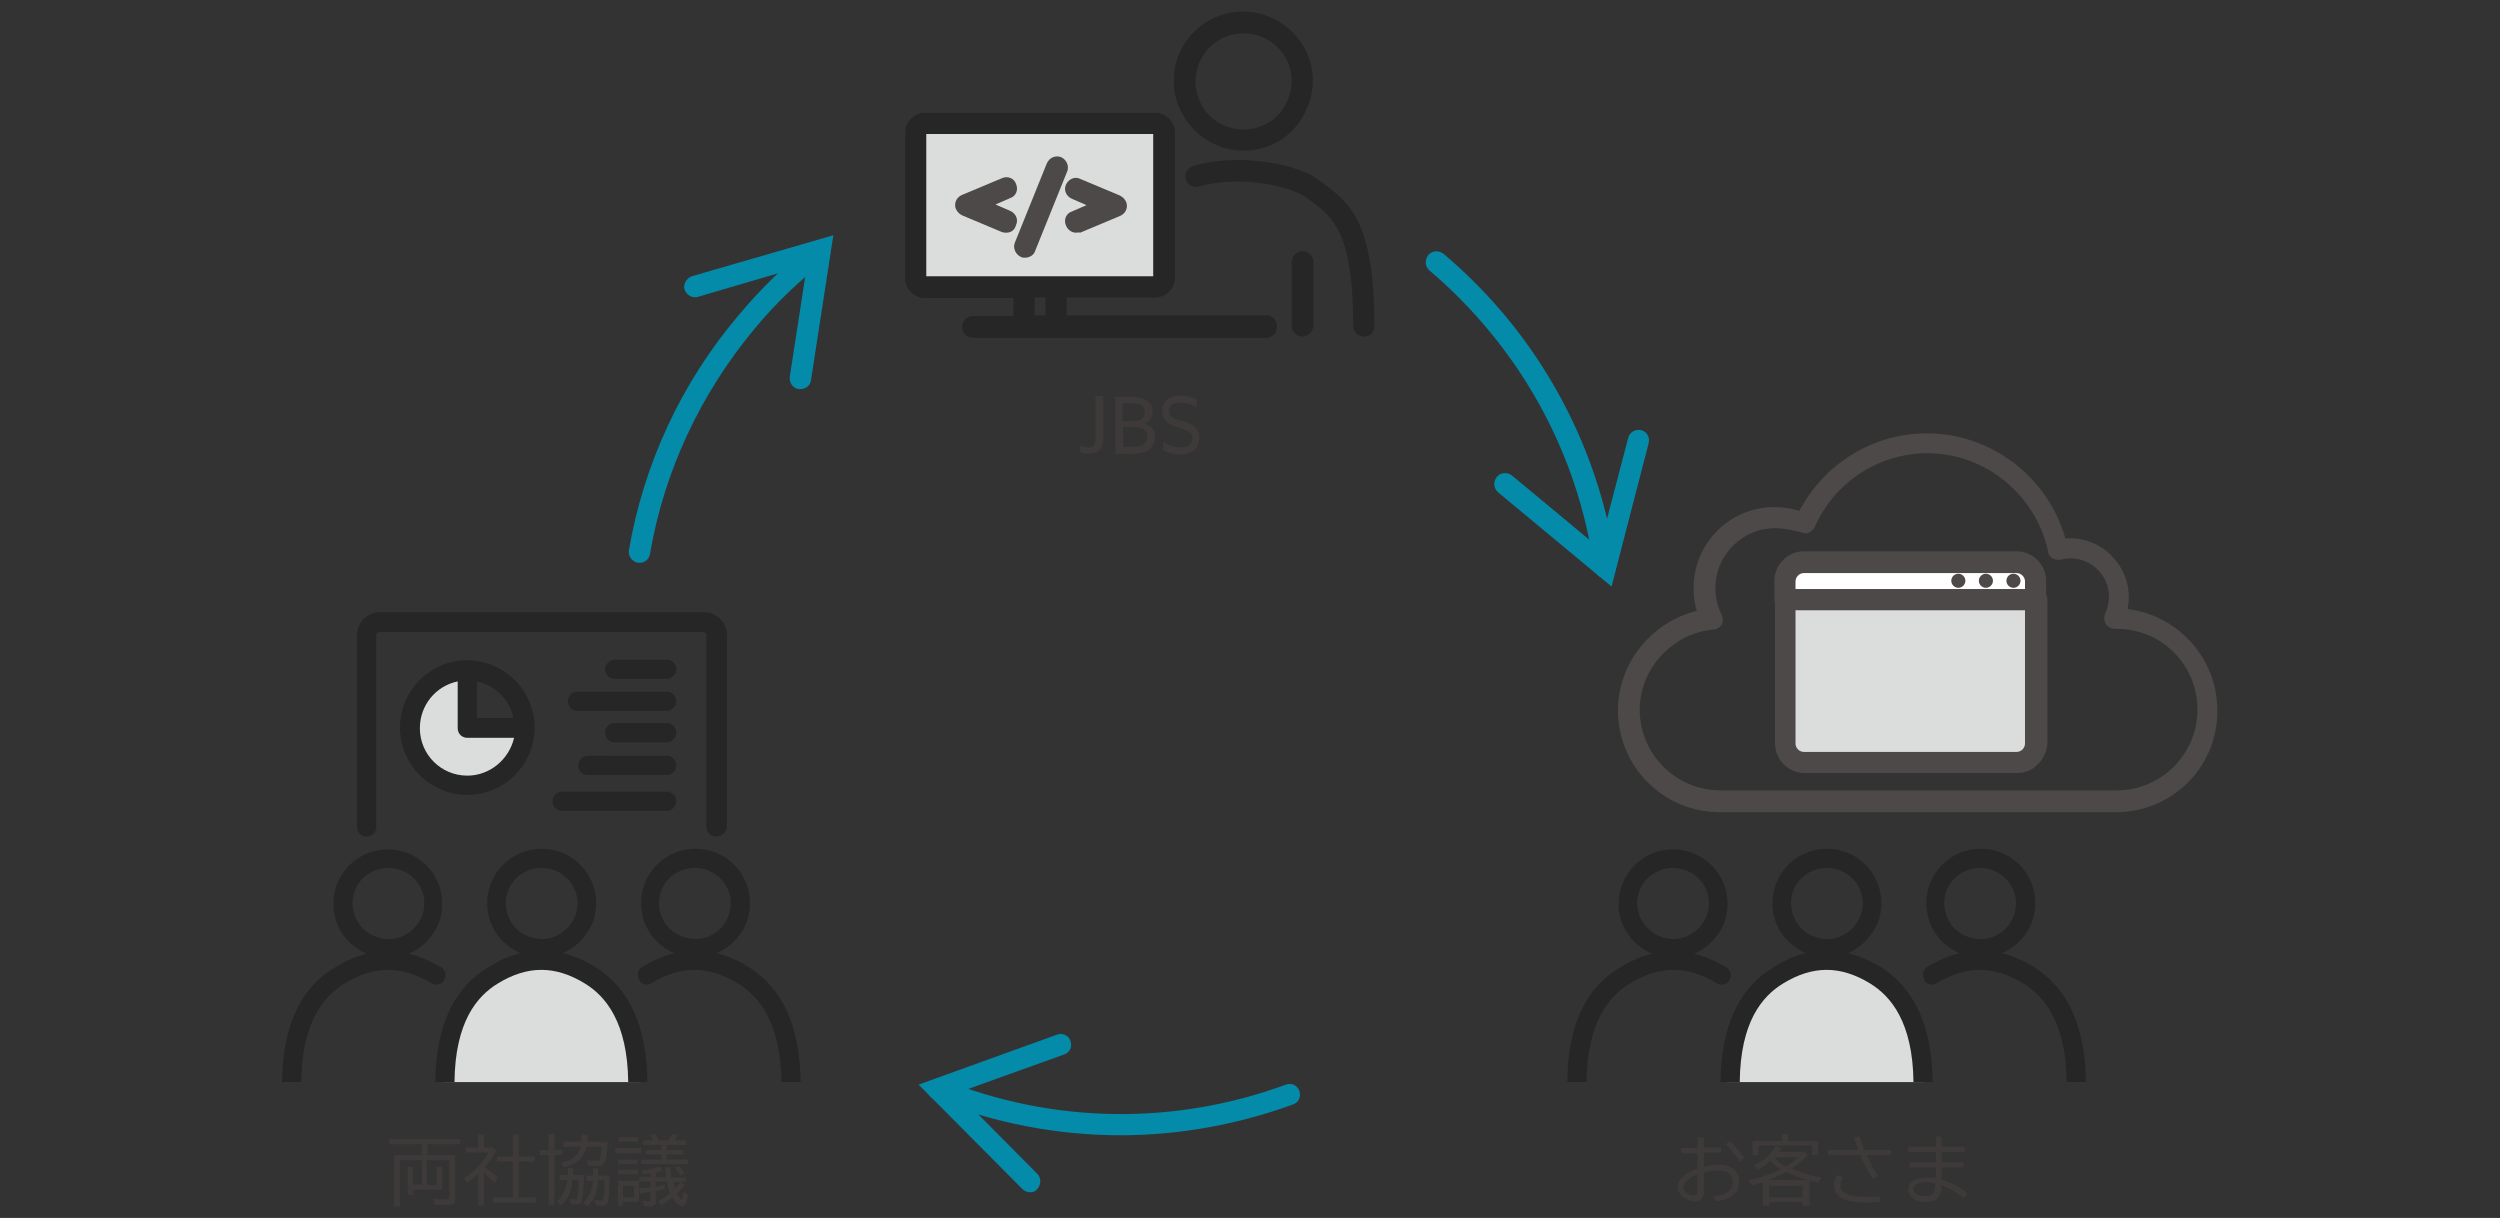 <?xml version="1.0" encoding="utf-8"?>
<!-- Generator: Adobe Illustrator 26.3.1, SVG Export Plug-In . SVG Version: 6.00 Build 0)  -->
<svg version="1.1" id="レイヤー_1" xmlns="http://www.w3.org/2000/svg" xmlns:xlink="http://www.w3.org/1999/xlink" x="0px"
	 y="0px" width="390px" height="190px" viewBox="0 0 390 190" style="enable-background:new 0 0 390 190;" xml:space="preserve">
<rect x="0" y="0" width="390" height="190" fill="#333333" stroke="none"/>
<style type="text/css">
	.st0{fill:#FFFFFF;}
	.st1{fill:#4C4948;}
	.st2{fill:#DBDCDC;}
	.st3{fill:#262626;}
	.st4{fill:none;}
	.st5{fill:#3E3A39;}
	.st6{fill:#038BA9;}
</style>
<g>
	<g>
		<g>
			<g>
				<path class="st0" d="M317.6,90.7c0-1.6-1.3-2.9-2.9-2.9h-33.2c-1.6,0-2.9,1.3-2.9,2.9v2.9h39.1v-2.9H317.6z"/>
				<path class="st1" d="M317.6,95.2h-39.1c-0.9,0-1.7-0.7-1.7-1.7v-2.9c0-2.5,2.1-4.6,4.6-4.6h33.2c2.5,0,4.6,2.1,4.6,4.6v2.9
					C319.2,94.5,318.5,95.2,317.6,95.2z M280.1,91.9h35.8v-1.2c0-0.7-0.6-1.3-1.3-1.3h-33.2c-0.7,0-1.3,0.6-1.3,1.3V91.9z"/>
			</g>
			<g>
				<path class="st2" d="M281.4,118.9h33.2c1.6,0,2.9-1.3,2.9-2.9V93.6h-39.1V116C278.5,117.6,279.8,118.9,281.4,118.9z"/>
				<path class="st1" d="M314.7,120.6h-33.2c-2.5,0-4.6-2.1-4.6-4.6V93.6c0-0.9,0.7-1.7,1.7-1.7h39.1c0.9,0,1.7,0.7,1.7,1.7V116
					C319.2,118.5,317.2,120.6,314.7,120.6z M280.1,95.2V116c0,0.7,0.6,1.3,1.3,1.3h33.2c0.7,0,1.3-0.6,1.3-1.3V95.2H280.1z"/>
			</g>
		</g>
		<path class="st1" d="M306.6,90.6c0,0.6-0.5,1.1-1.1,1.1s-1.1-0.5-1.1-1.1s0.5-1.1,1.1-1.1S306.6,90,306.6,90.6z"/>
		<path class="st1" d="M310.9,90.6c0,0.6-0.5,1.1-1.1,1.1s-1.1-0.5-1.1-1.1s0.5-1.1,1.1-1.1S310.9,90,310.9,90.6z"/>
		<path class="st1" d="M315.2,90.6c0,0.6-0.5,1.1-1.1,1.1s-1.1-0.5-1.1-1.1s0.5-1.1,1.1-1.1S315.2,90,315.2,90.6z"/>
	</g>
	<g>
		<path class="st1" d="M330.1,126.7h-61.8c-8.8,0-15.9-7.1-15.9-15.9c0-7.4,5.3-13.8,12.3-15.5c-0.4-1.2-0.5-2.4-0.5-3.6
			c0-7,5.7-12.6,12.6-12.6c1.3,0,2.7,0.2,3.9,0.6c3.9-7.4,11.5-12.1,19.9-12.1c10,0,18.9,6.8,21.6,16.4c5.4-0.4,9.9,3.9,9.9,9.2
			c0,0.6-0.1,1.2-0.2,1.8c7.9,1,14,7.7,14,15.8C346,119.6,338.9,126.7,330.1,126.7z M276.9,82.4c-5.1,0-9.3,4.2-9.3,9.3
			c0,1.5,0.3,2.9,1,4.2c0.2,0.5,0.2,1.1,0,1.5c-0.3,0.5-0.8,0.8-1.3,0.8c-6.4,0.6-11.5,6.1-11.5,12.5c0,6.9,5.6,12.6,12.6,12.6h61.8
			c6.9,0,12.6-5.6,12.6-12.6s-5.6-12.6-12.6-12.6h-0.3c-0.6,0-1.1-0.3-1.4-0.8s-0.3-1.1-0.1-1.6c0.4-0.8,0.6-1.7,0.6-2.6
			c0-3.3-2.7-6-6-6c-0.5,0-1,0.1-1.5,0.2c-0.4,0.1-0.9,0-1.3-0.2s-0.7-0.6-0.7-1.1c-1.9-8.8-9.8-15.3-18.8-15.3
			c-7.6,0-14.5,4.5-17.6,11.5c-0.2,0.4-0.5,0.7-0.9,0.9c-0.4,0.2-0.9,0.1-1.3-0.1C279.6,82.7,278.2,82.4,276.9,82.4z"/>
	</g>
</g>
<g>
	<g>
		<g>
			<path class="st2" d="M300.1,168.8h-30.6c0.9-6.2,1.9-18.6,15.4-18.7C298.4,150,300.2,166.9,300.1,168.8z"/>
			<path class="st3" d="M244.5,168.8h3c0.1-9.4,3.5-13.4,6.8-15.4c4.6-2.8,8.9-2.8,13.5,0c0.7,0.4,1.6,0.2,2-0.5s0.2-1.6-0.5-2
				c-1.7-1-3.3-1.7-5-2.1c1.8-0.8,3.3-2.2,4.3-4c0.6-1.2,0.9-2.5,0.9-3.8c0-4.7-3.8-8.5-8.5-8.5s-8.5,3.8-8.5,8.5
				c0,1.3,0.3,2.6,0.9,3.8c0.9,1.8,2.5,3.2,4.3,4c-1.7,0.4-3.3,1.1-4.9,2.1C247.1,154.2,244.6,160.3,244.5,168.8z M256,143.4
				c-0.4-0.8-0.6-1.6-0.6-2.5c0-3.1,2.5-5.5,5.6-5.5s5.6,2.5,5.6,5.5c0,0.9-0.2,1.7-0.6,2.5c-1,1.9-2.9,3.1-5,3.1
				C258.9,146.4,257,145.3,256,143.4z"/>
			<path class="st3" d="M302.1,153.4c4.6-2.8,8.9-2.8,13.5,0c3.3,2,6.7,6.1,6.8,15.4h3c-0.1-8.5-2.7-14.6-8.2-18
				c-1.6-1-3.3-1.7-4.9-2.1c1.8-0.8,3.4-2.2,4.3-4c0.6-1.2,0.9-2.5,0.9-3.8c0-4.7-3.8-8.5-8.5-8.5s-8.5,3.8-8.5,8.5
				c0,1.3,0.3,2.6,0.9,3.8c0.9,1.8,2.4,3.2,4.3,4c-1.7,0.4-3.3,1.1-5,2.1c-0.7,0.4-0.9,1.3-0.5,2
				C300.4,153.6,301.4,153.8,302.1,153.4z M303.9,143.4c-0.4-0.8-0.6-1.6-0.6-2.5c0-3.1,2.5-5.5,5.6-5.5s5.6,2.5,5.6,5.5
				c0,0.9-0.2,1.7-0.6,2.5c-0.9,1.9-2.8,3.1-5,3.1C306.7,146.4,304.8,145.3,303.9,143.4z"/>
			<path class="st3" d="M268.4,168.8h3c0.1-9.4,3.5-13.4,6.8-15.4c4.6-2.8,8.9-2.8,13.5,0c3.3,2,6.7,6.1,6.8,15.4h3
				c-0.1-8.5-2.7-14.6-8.2-18c-1.7-1-3.3-1.7-5-2.1c1.8-0.8,3.3-2.2,4.3-4c0.6-1.2,0.9-2.5,0.9-3.8c0-4.7-3.8-8.5-8.5-8.5
				s-8.5,3.8-8.5,8.5c0,1.3,0.3,2.6,0.9,3.8c0.9,1.8,2.5,3.2,4.3,4c-1.7,0.4-3.3,1.1-4.9,2.1C271.1,154.2,268.5,160.3,268.4,168.8z
				 M280,143.4c-0.4-0.8-0.6-1.6-0.6-2.5c0-3.1,2.5-5.5,5.6-5.5s5.6,2.5,5.6,5.5c0,0.9-0.2,1.7-0.6,2.5c-1,1.9-2.9,3.1-5,3.1
				C282.8,146.4,280.9,145.3,280,143.4z"/>
		</g>
	</g>
</g>
<g>
	<path class="st2" d="M72.9,104.7c-2.4,0-9.1,1.8-9.1,9.6c0,7.7,6.3,8.7,9.1,8.7c2.8,0,9-2.8,8.9-8.7c-5.4,0-8.9,0-8.9,0V104.7z"/>
	<g>
		<path class="st3" d="M111.7,130.5c-0.9,0-1.5-0.7-1.5-1.5V99.1c0-0.3-0.2-0.5-0.5-0.5H59.2c-0.3,0-0.5,0.2-0.5,0.5V129
			c0,0.9-0.7,1.5-1.5,1.5c-0.9,0-1.5-0.7-1.5-1.5V99.1c0-2,1.6-3.6,3.6-3.6h50.5c2,0,3.6,1.6,3.6,3.6V129
			C113.3,129.8,112.6,130.5,111.7,130.5z"/>
		<line class="st4" x1="59.2" y1="95.5" x2="109.7" y2="95.5"/>
		<line class="st4" x1="109.7" y1="98.6" x2="59.2" y2="98.6"/>
	</g>
	<g>
		<path class="st3" d="M104,120.9H91.7c-0.9,0-1.5-0.7-1.5-1.5s0.7-1.5,1.5-1.5H104c0.9,0,1.5,0.7,1.5,1.5S104.8,120.9,104,120.9z"
			/>
	</g>
	<g>
		<path class="st3" d="M104,110.9H90.1c-0.9,0-1.5-0.7-1.5-1.5c0-0.9,0.7-1.5,1.5-1.5H104c0.9,0,1.5,0.7,1.5,1.5
			C105.5,110.2,104.8,110.9,104,110.9z"/>
	</g>
	<g>
		<path class="st3" d="M104,126.5H87.7c-0.9,0-1.5-0.7-1.5-1.5c0-0.9,0.7-1.5,1.5-1.5H104c0.9,0,1.5,0.7,1.5,1.5
			S104.8,126.5,104,126.5z"/>
	</g>
	<g>
		<path class="st3" d="M104,115.8h-8.1c-0.9,0-1.5-0.7-1.5-1.5c0-0.9,0.7-1.5,1.5-1.5h8.1c0.9,0,1.5,0.7,1.5,1.5
			C105.5,115.1,104.8,115.8,104,115.8z"/>
	</g>
	<g>
		<path class="st3" d="M104,105.9h-8.1c-0.9,0-1.5-0.7-1.5-1.5s0.7-1.5,1.5-1.5h8.1c0.9,0,1.5,0.7,1.5,1.5S104.8,105.9,104,105.9z"
			/>
	</g>
	<path class="st3" d="M72.9,103c-5.8,0-10.5,4.7-10.5,10.5S67.1,124,72.9,124s10.5-4.7,10.5-10.5C83.4,107.8,78.7,103,72.9,103z
		 M80.1,112h-5.7v-5.7C77.3,106.9,79.5,109.2,80.1,112z M72.9,121c-4.1,0-7.4-3.3-7.4-7.4c0-3.6,2.5-6.6,5.9-7.3v7.3
		c0,0.9,0.7,1.5,1.5,1.5h7.3C79.4,118.5,76.4,121,72.9,121z"/>
	<g>
		<path class="st2" d="M99.7,168.8H69.1c0.9-6.2,1.9-18.6,15.4-18.7C98,150,99.8,166.9,99.7,168.8z"/>
		<path class="st3" d="M44,168.8h3c0.1-9.4,3.5-13.4,6.8-15.4c4.6-2.8,8.9-2.8,13.5,0c0.7,0.4,1.6,0.2,2-0.5s0.2-1.6-0.5-2
			c-1.7-1-3.3-1.7-5-2.1c1.8-0.8,3.3-2.2,4.3-4c0.6-1.2,0.9-2.5,0.9-3.8c0-4.7-3.8-8.5-8.5-8.5S52,136.3,52,141
			c0,1.3,0.3,2.6,0.9,3.8c0.9,1.8,2.5,3.2,4.3,4c-1.7,0.4-3.3,1.1-4.9,2.1C46.7,154.2,44.1,160.3,44,168.8z M55.6,143.4
			c-0.4-0.8-0.6-1.6-0.6-2.5c0-3.1,2.5-5.5,5.6-5.5s5.6,2.5,5.6,5.5c0,0.9-0.2,1.7-0.6,2.5c-1,1.9-2.9,3.1-5,3.1
			C58.4,146.4,56.5,145.3,55.6,143.4z"/>
		<path class="st3" d="M101.6,153.4c4.6-2.8,8.9-2.8,13.5,0c3.3,2,6.7,6.1,6.8,15.4h3c-0.1-8.5-2.7-14.6-8.2-18
			c-1.6-1-3.3-1.7-4.9-2.1c1.8-0.8,3.4-2.2,4.3-4c0.6-1.2,0.9-2.5,0.9-3.8c0-4.7-3.8-8.5-8.5-8.5s-8.5,3.8-8.5,8.5
			c0,1.3,0.3,2.6,0.9,3.8c0.9,1.8,2.4,3.2,4.3,4c-1.7,0.4-3.3,1.1-5,2.1c-0.7,0.4-0.9,1.3-0.5,2C100,153.6,100.9,153.8,101.6,153.4z
			 M103.4,143.4c-0.4-0.8-0.6-1.6-0.6-2.5c0-3.1,2.5-5.5,5.6-5.5s5.6,2.5,5.6,5.5c0,0.9-0.2,1.7-0.6,2.5c-0.9,1.9-2.8,3.1-5,3.1
			C106.3,146.4,104.3,145.3,103.4,143.4z"/>
		<path class="st3" d="M67.9,168.8h3c0.1-9.4,3.5-13.4,6.8-15.4c4.6-2.8,8.9-2.8,13.5,0c3.3,2,6.7,6.1,6.8,15.4h3
			c-0.1-8.5-2.7-14.6-8.2-18c-1.7-1-3.3-1.7-5-2.1c1.8-0.8,3.3-2.2,4.3-4c0.6-1.2,0.9-2.5,0.9-3.8c0-4.7-3.8-8.5-8.5-8.5
			s-8.5,3.8-8.5,8.5c0,1.3,0.3,2.6,0.9,3.8c0.9,1.8,2.5,3.2,4.3,4c-1.7,0.4-3.3,1.1-4.9,2.1C70.6,154.2,68,160.3,67.9,168.8z
			 M79.5,143.4c-0.4-0.8-0.6-1.6-0.6-2.5c0-3.1,2.5-5.5,5.6-5.5s5.6,2.5,5.6,5.5c0,0.9-0.2,1.7-0.6,2.5c-1,1.9-2.9,3.1-5,3.1
			C82.3,146.4,80.4,145.3,79.5,143.4z"/>
	</g>
</g>
<g>
	<path class="st5" d="M168.5,69.5c0.4,0.2,0.9,0.3,1.3,0.3c1,0,1.1-0.6,1.1-1.6v-6.4h1.2v6.3c0,1.1-0.2,1.6-0.5,2
		c-0.4,0.5-1.1,0.7-1.8,0.7c-0.5,0-1-0.1-1.3-0.3V69.5z"/>
	<path class="st5" d="M174,61.9h2.4c1.1,0,1.8,0.1,2.4,0.5c0.7,0.4,1,1,1,1.8c0,1-0.6,1.6-1.3,1.9l0,0c1,0.2,1.7,0.9,1.7,2.1
		c0,0.8-0.4,1.6-1,2s-1.5,0.6-2.8,0.6H174V61.9z M176.9,65.7c0.9,0,1.7-0.4,1.7-1.4c0-0.6-0.3-0.9-0.6-1.1c-0.4-0.2-0.9-0.3-1.8-0.3
		h-1.1v2.8H176.9z M176.4,69.7c1,0,1.6-0.1,2-0.4c0.3-0.2,0.6-0.6,0.6-1.2c0-1-0.8-1.5-2.1-1.5h-1.7v3.1H176.4z"/>
	<path class="st5" d="M181.5,68.9c0.8,0.6,1.9,0.9,2.7,0.9c1.1,0,1.8-0.5,1.8-1.4c0-1.1-1-1.3-2.2-1.7c-1.2-0.4-2.5-0.9-2.5-2.5
		s1.1-2.5,2.9-2.5c0.8,0,1.8,0.2,2.5,0.7v1.2c-0.8-0.6-1.8-0.8-2.6-0.8c-1,0-1.7,0.4-1.7,1.3c0,1.1,1,1.3,2.1,1.6
		c1.3,0.4,2.6,0.9,2.6,2.6c0,1.6-1.2,2.6-3,2.6c-0.9,0-1.9-0.2-2.7-0.7L181.5,68.9L181.5,68.9z"/>
</g>
<g>
	<path class="st5" d="M65.8,178.5h-5.1v-0.8h11.1v0.8h-5.1v1.7H71v6.8c0,0.8-0.3,1-1.3,1c-0.7,0-1.4,0-1.9-0.1l-0.2-0.9
		c0.8,0.1,1.5,0.1,2,0.1c0.4,0,0.5-0.1,0.5-0.5V181h-3.5v3.9h1.5V182H69v3.6h-4.6v0.8h-0.8V182h0.8v2.8h1.4V181h-3.4v7.2h-0.9v-8
		h4.3V178.5z"/>
	<path class="st5" d="M77.4,179.5c-0.5,1-1,1.7-1.8,2.6c0.7,0.5,1.4,1,2.1,1.6l-0.6,0.8c-0.6-0.6-1-1-1.6-1.6v5.2h-0.9v-5
		c-0.6,0.6-1.2,1-1.7,1.4l-0.5-0.7c1.5-0.9,3-2.5,3.8-4h-3.5V179h1.9v-2h0.9v2h1.4L77.4,179.5z M80,177h0.9v3.4h2.5v0.8h-2.5v5.6
		h2.7v0.8h-6.7v-0.8H80v-5.6h-2.5v-0.8H80V177z"/>
	<path class="st5" d="M85.6,176.9h0.9v2.5h1.2v0.8h-1.2v7.8h-0.9v-7.8h-1.4v-0.8h1.4V176.9z M89.3,184.1c-0.2,1.9-0.6,2.9-1.8,3.9
		l-0.6-0.6c0.9-0.8,1.4-1.9,1.6-3.3h-1.2v-0.8h1.3v-1.1h0.8v1.1h1.7c0,2-0.2,3.4-0.3,3.9c-0.1,0.5-0.4,0.7-1,0.7
		c-0.3,0-0.6,0-0.8-0.1l-0.1-0.8c0.4,0,0.6,0.1,0.8,0.1c0.3,0,0.4-0.1,0.4-0.4c0.1-0.5,0.2-1.4,0.2-2.7h-1V184.1z M91.5,178.9
		c-0.3,1.6-1.4,2.7-3.5,3.2l-0.5-0.7c1.8-0.4,2.8-1.2,3.1-2.5h-2.7v-0.8h2.8l0.1-1.1h0.9l-0.1,1.1h3.2c-0.1,1.4-0.2,2.6-0.4,3.1
		c-0.2,0.5-0.5,0.7-1.3,0.7c-0.4,0-0.9,0-1.4-0.1l-0.1-0.8c0.6,0.1,1,0.1,1.4,0.1s0.5-0.1,0.6-0.4c0.1-0.4,0.2-1.1,0.3-1.8H91.5z
		 M93.3,184.1c-0.1,1.9-0.6,3.1-1.7,4.1l-0.6-0.6c0.9-0.8,1.4-1.9,1.5-3.4h-1v-0.8h1v-1.1h0.8v1.1h1.8c-0.1,4.4-0.2,4.7-1.2,4.7
		c-0.2,0-0.6,0-0.9-0.1l-0.2-0.8c0.3,0,0.6,0.1,0.9,0.1s0.4-0.1,0.4-0.4c0.1-0.4,0.2-1.5,0.2-2.8H93.3z"/>
	<path class="st5" d="M100,179.1v0.8h-4v-0.8H100z M99.7,187.5h-2.5v0.6h-0.8v-3.9h3.3V187.5z M99.5,177.4v0.7h-3v-0.7H99.5z
		 M99.5,180.9v0.7h-3.1v-0.7H99.5z M99.5,182.5v0.7h-3.1v-0.7H99.5z M97.2,186.8h1.7V185h-1.7V186.8z M105,184.2
		c0.1,0.5,0.2,0.9,0.3,1.2c0.4-0.4,0.6-0.6,0.9-1l0.6,0.5c-0.5,0.6-0.8,0.9-1.2,1.3c0.2,0.3,0.4,0.6,0.5,0.8
		c0.1,0.1,0.2,0.2,0.2,0.2c0.1,0,0.2-0.5,0.3-1.2l0.7,0.4c-0.1,1.1-0.4,1.8-0.8,1.8s-1.1-0.6-1.6-1.4c-0.6,0.5-1.2,0.9-1.7,1.2
		l-0.5-0.6c0.6-0.3,1.2-0.7,1.8-1.3c-0.2-0.5-0.3-1-0.5-1.8h-1.7v0.8h0.2c0.4-0.1,0.9-0.2,1.2-0.2v0.6c-0.5,0.1-0.7,0.2-1.2,0.3
		h-0.2v1.6c0,0.6-0.2,0.8-0.9,0.8c-0.3,0-0.7,0-1-0.1l-0.1-0.8c0.3,0.1,0.8,0.1,1,0.1s0.2-0.1,0.2-0.3v-1.2
		c-0.7,0.1-1.2,0.2-1.6,0.3l-0.2-0.8c0.6-0.1,1.2-0.1,1.8-0.2v-0.9h-1.8v-0.7h1.8V183c-0.4,0.1-0.7,0.1-1.2,0.2l-0.3-0.6
		c1.1-0.1,2.1-0.3,2.9-0.6l0.5,0.6c-0.3,0.1-0.7,0.2-1.1,0.3v0.8h1.6c0-0.6-0.1-1-0.1-1.6h0.8c0,0.7,0,0.9,0.1,1.6h2.3v0.7h-2V184.2
		z M101.9,177.9c-0.2-0.4-0.3-0.6-0.5-0.8l0.8-0.2c0.2,0.3,0.4,0.6,0.6,1h1.5l0.1-0.1c0.1-0.2,0.3-0.6,0.4-0.9l0.9,0.2
		c-0.1,0.2-0.3,0.5-0.5,0.8h1.8v0.7h-3v0.8h2.6v0.7H104v0.8h3.3v0.7H100v-0.7h3.2v-0.8h-2.4v-0.7h2.4v-0.8h-2.9v-0.7H101.9z
		 M106.1,183.4c-0.2-0.5-0.5-0.8-0.8-1.2l0.6-0.3c0.3,0.3,0.6,0.7,0.9,1.2L106.1,183.4z"/>
</g>
<g>
	<path class="st5" d="M265.8,177.3v1.7h2.7v0.8h-2.7v2.2c0.8-0.2,1.7-0.3,2.4-0.3c1.9,0,3.1,1,3.1,2.6c0,1.8-1.2,2.8-3.6,3.1
		l-0.4-0.8c2.1-0.2,3-0.9,3-2.2c0-1.2-0.8-1.8-2.2-1.8c-0.6,0-1.5,0.1-2.3,0.3v3.2c0,0.8-0.5,1.3-1.4,1.3c-0.6,0-1.4-0.3-1.9-0.7
		s-0.8-1-0.8-1.6s0.3-1.1,1-1.7c0.5-0.4,1.2-0.8,2.1-1.1v-2.4h-2.5v-0.8h2.5v-1.7h1V177.3z M264.8,183.2c-1.4,0.6-2.2,1.3-2.2,2
		s0.8,1.3,1.6,1.3c0.4,0,0.6-0.2,0.6-0.6V183.2z M271.4,181.2c-0.6-0.9-1.4-1.9-2.2-2.7l0.7-0.5c0.8,0.8,1.6,1.7,2.2,2.6
		L271.4,181.2z"/>
	<path class="st5" d="M282.1,188.1h-0.9v-0.6H276v0.6h-1v-3.7c-0.5,0.2-1,0.3-1.7,0.5l-0.5-0.8c1.8-0.4,3.6-0.9,5-1.7
		c-0.6-0.3-1.2-0.8-1.6-1.3c-0.7,0.6-1.3,1-2,1.3l-0.6-0.6c1.4-0.6,2.7-1.7,3.4-3l0.9,0.3c-0.2,0.3-0.3,0.4-0.4,0.6h4l0.5,0.5
		c-0.7,0.7-1.6,1.5-2.5,2.1c1.4,0.6,3,1.1,4.7,1.4l-0.5,0.8c-2-0.4-3.7-1-5-1.7c-0.9,0.5-1.9,0.9-3,1.3h6.6v4H282.1z M283.6,178v2.2
		h-0.9v-1.5h-8.4v1.5h-0.9V178h4.6v-1.1h0.9v1.1H283.6z M276,186.8h5.2V185H276V186.8z M276.8,180.6L276.8,180.6
		c0.5,0.6,1.2,1.1,1.8,1.4c0.8-0.5,1.5-1.1,1.9-1.5L276.8,180.6L276.8,180.6z"/>
	<path class="st5" d="M289.9,179.4c-0.2-0.5-0.5-1.4-0.7-2l0.9-0.1c0.2,0.7,0.5,1.5,0.7,2.1h4.2v0.8h-3.8c0.5,1.1,1.1,2.3,1.8,3.3
		l-0.9,0.4c-0.6-1-1.3-2.3-1.9-3.7h-5v-0.8H289.9z M293.3,187.5c-1,0-1.5,0.1-1.9,0.1c-1.6,0-2.7-0.1-3.4-0.4
		c-1.2-0.4-1.9-1.2-1.9-2.3c0-0.6,0.2-1.1,0.6-1.6l0.8,0.4c-0.2,0.3-0.4,0.7-0.4,1.2c0,0.7,0.5,1.2,1.3,1.5c0.6,0.2,1.7,0.3,3,0.3
		c0.6,0,1.1,0,1.8-0.1L293.3,187.5z"/>
	<path class="st5" d="M302.9,177.3v1.6h3.6v0.8h-3.6v1.6h3.4v0.8h-3.4v1.9c1.3,0.4,2.9,1.2,4,2.1l-0.5,0.8c-0.9-0.7-2.2-1.5-3.5-2
		v0.2c0,1.6-0.8,2.4-2.5,2.4c-1.6,0-2.7-0.8-2.7-1.9c0-1.2,1.1-1.9,3.1-1.9c0.4,0,0.8,0,1.2,0.1v-1.7h-4.1v-0.8h4.1v-1.6h-4.3v-0.8
		h4.3v-1.6L302.9,177.3L302.9,177.3z M301.9,184.6c-0.4-0.1-1-0.2-1.4-0.2c-1.2,0-2,0.4-2,1.1c0,0.6,0.7,1.1,1.8,1.1
		c1.1,0,1.6-0.5,1.6-1.7V184.6z"/>
</g>
<g>
	<g>
		<rect x="143.5" y="19.6" class="st2" width="37.5" height="24.2"/>
		<g>
			<g>
				<g>
					<path class="st3" d="M194,23.5c-4.1,0-7.8-2.3-9.7-6c-0.8-1.5-1.2-3.2-1.2-4.9c0-6,4.9-10.8,10.8-10.8c6,0,10.9,4.9,10.9,10.8
						c0,1.7-0.4,3.3-1.2,4.9C201.8,21.3,198.1,23.5,194,23.5z M194,5.2c-4.2,0-7.5,3.4-7.5,7.5c0,1.2,0.3,2.3,0.8,3.4
						c1.3,2.6,3.9,4.1,6.7,4.1c2.9,0,5.5-1.6,6.7-4.2c0.5-1.1,0.8-2.2,0.8-3.4C201.5,8.5,198.1,5.2,194,5.2z"/>
				</g>
				<g>
					<path class="st3" d="M212.8,52.5c-0.9,0-1.7-0.7-1.7-1.7c0-14.5-3.1-16.9-6.8-19.6l-0.4-0.3c-3-2.2-11.3-3.5-16.8-1.8
						c-0.9,0.3-1.8-0.2-2.1-1.1s0.2-1.8,1.1-2.1c6.1-1.9,15.7-0.8,19.8,2.3l0.4,0.3c4.2,3.1,8.1,6.1,8.1,22.2
						C214.5,51.7,213.8,52.5,212.8,52.5z"/>
				</g>
			</g>
			<path class="st3" d="M197.6,49.2h-31.2v-2.8h13.8c1.7,0,3.1-1.4,3.1-3.1V20.7c0-1.7-1.4-3.1-3.1-3.1h-35.9
				c-1.7,0-3.1,1.4-3.1,3.1v22.7c0,1.7,1.4,3.1,3.1,3.1h13.8v2.8h-6.3c-0.9,0-1.7,0.7-1.7,1.7c0,0.9,0.7,1.7,1.7,1.7h45.7
				c0.9,0,1.7-0.7,1.7-1.7C199.2,49.9,198.5,49.2,197.6,49.2z M163.1,49.2h-1.7v-2.8h1.7V49.2z M144.5,43.1V20.9h35.4v22.2H144.5z"
				/>
			<g>
				<path class="st3" d="M203.2,52.5c-0.9,0-1.7-0.7-1.7-1.7v-9.9c0-0.9,0.7-1.7,1.7-1.7c0.9,0,1.7,0.7,1.7,1.7v9.9
					C204.8,51.7,204.1,52.5,203.2,52.5z"/>
			</g>
		</g>
	</g>
	<path class="st1" d="M157,36.3c-0.2,0-0.4,0-0.7-0.1l-6.2-2.6c-0.6-0.3-1.1-0.9-1.1-1.6c0-0.7,0.4-1.3,1.1-1.6l6.2-2.6
		c0.9-0.4,1.9,0,2.2,0.9c0.4,0.9,0,1.9-0.9,2.2l-2.3,1l2.3,1c0.9,0.4,1.3,1.4,0.9,2.2C158.3,35.9,157.7,36.3,157,36.3z"/>
	<path class="st1" d="M167.9,36.3c-0.7,0-1.3-0.4-1.6-1.1c-0.4-0.9,0-1.9,0.9-2.2l2.3-1l-2.3-1c-0.9-0.4-1.3-1.4-0.9-2.2
		c0.4-0.9,1.4-1.3,2.2-0.9l6.2,2.6c0.6,0.3,1.1,0.9,1.1,1.6c0,0.7-0.4,1.3-1.1,1.6l-6.2,2.6C168.3,36.2,168.1,36.3,167.9,36.3z"/>
	<path class="st1" d="M159.9,40.2c-0.2,0-0.4,0-0.6-0.1c-0.9-0.4-1.3-1.4-1-2.2l5-12.4c0.4-0.9,1.3-1.3,2.2-1c0.9,0.4,1.3,1.4,1,2.2
		l-5,12.4C161.3,39.8,160.6,40.2,159.9,40.2z"/>
</g>
<g>
	<g>
		<path class="st6" d="M251.4,91.5l-17.7-14.7c-0.7-0.6-0.8-1.6-0.2-2.4c0.6-0.7,1.6-0.8,2.4-0.2l13.6,11.3l4.5-17.2
			c0.2-0.9,1.2-1.4,2-1.2c0.9,0.2,1.4,1.1,1.2,2L251.4,91.5z"/>
		<path class="st6" d="M160.7,186c-0.4,0-0.9-0.2-1.2-0.5l-16.2-16.3l21.6-7.8c0.9-0.3,1.8,0.1,2.1,1s-0.1,1.8-1,2.1l-16.7,6
			l12.5,12.6c0.7,0.7,0.6,1.7,0,2.4C161.6,185.8,161.2,186,160.7,186z"/>
		<path class="st6" d="M124.9,60.7c-0.1,0-0.2,0-0.3,0c-0.9-0.1-1.5-1-1.4-1.9l2.7-17.5l-17,5c-0.9,0.3-1.8-0.3-2.1-1.1
			s0.3-1.8,1.1-2.1l22.1-6.4l-3.5,22.7C126.4,60.1,125.7,60.7,124.9,60.7z"/>
	</g>
	<g>
		<g>
			<path class="st6" d="M99.8,87.8c-0.1,0-0.2,0-0.3,0c-0.9-0.2-1.5-1-1.4-1.9c2.3-13.5,8.2-26.2,17.1-36.7c3.5-4.2,7.4-8,11.7-11.3
				c0.7-0.6,1.8-0.4,2.3,0.3c0.6,0.7,0.4,1.8-0.3,2.3c-4.1,3.2-7.9,6.8-11.2,10.8c-8.4,10.1-14.1,22.2-16.3,35.1
				C101.3,87.2,100.6,87.8,99.8,87.8z"/>
		</g>
		<g>
			<path class="st6" d="M250.4,90.2c-0.8,0-1.5-0.6-1.7-1.4C246.2,70.6,237,54.1,223,42.2c-0.7-0.6-0.8-1.6-0.2-2.4
				c0.6-0.7,1.6-0.8,2.4-0.2c14.7,12.4,24.2,29.7,26.9,48.6c0.1,0.9-0.5,1.8-1.4,1.9C250.6,90.2,250.5,90.2,250.4,90.2z"/>
		</g>
		<g>
			<path class="st6" d="M174.8,177.1c-9.9,0-19.7-1.9-29-5.6c-0.9-0.3-1.3-1.3-0.9-2.2s1.3-1.3,2.2-0.9c17.1,6.9,36.1,7.2,53.5,0.8
				c0.9-0.3,1.8,0.1,2.1,1s-0.1,1.8-1,2.1C192.9,175.5,183.8,177.1,174.8,177.1z"/>
		</g>
	</g>
</g>
</svg>
